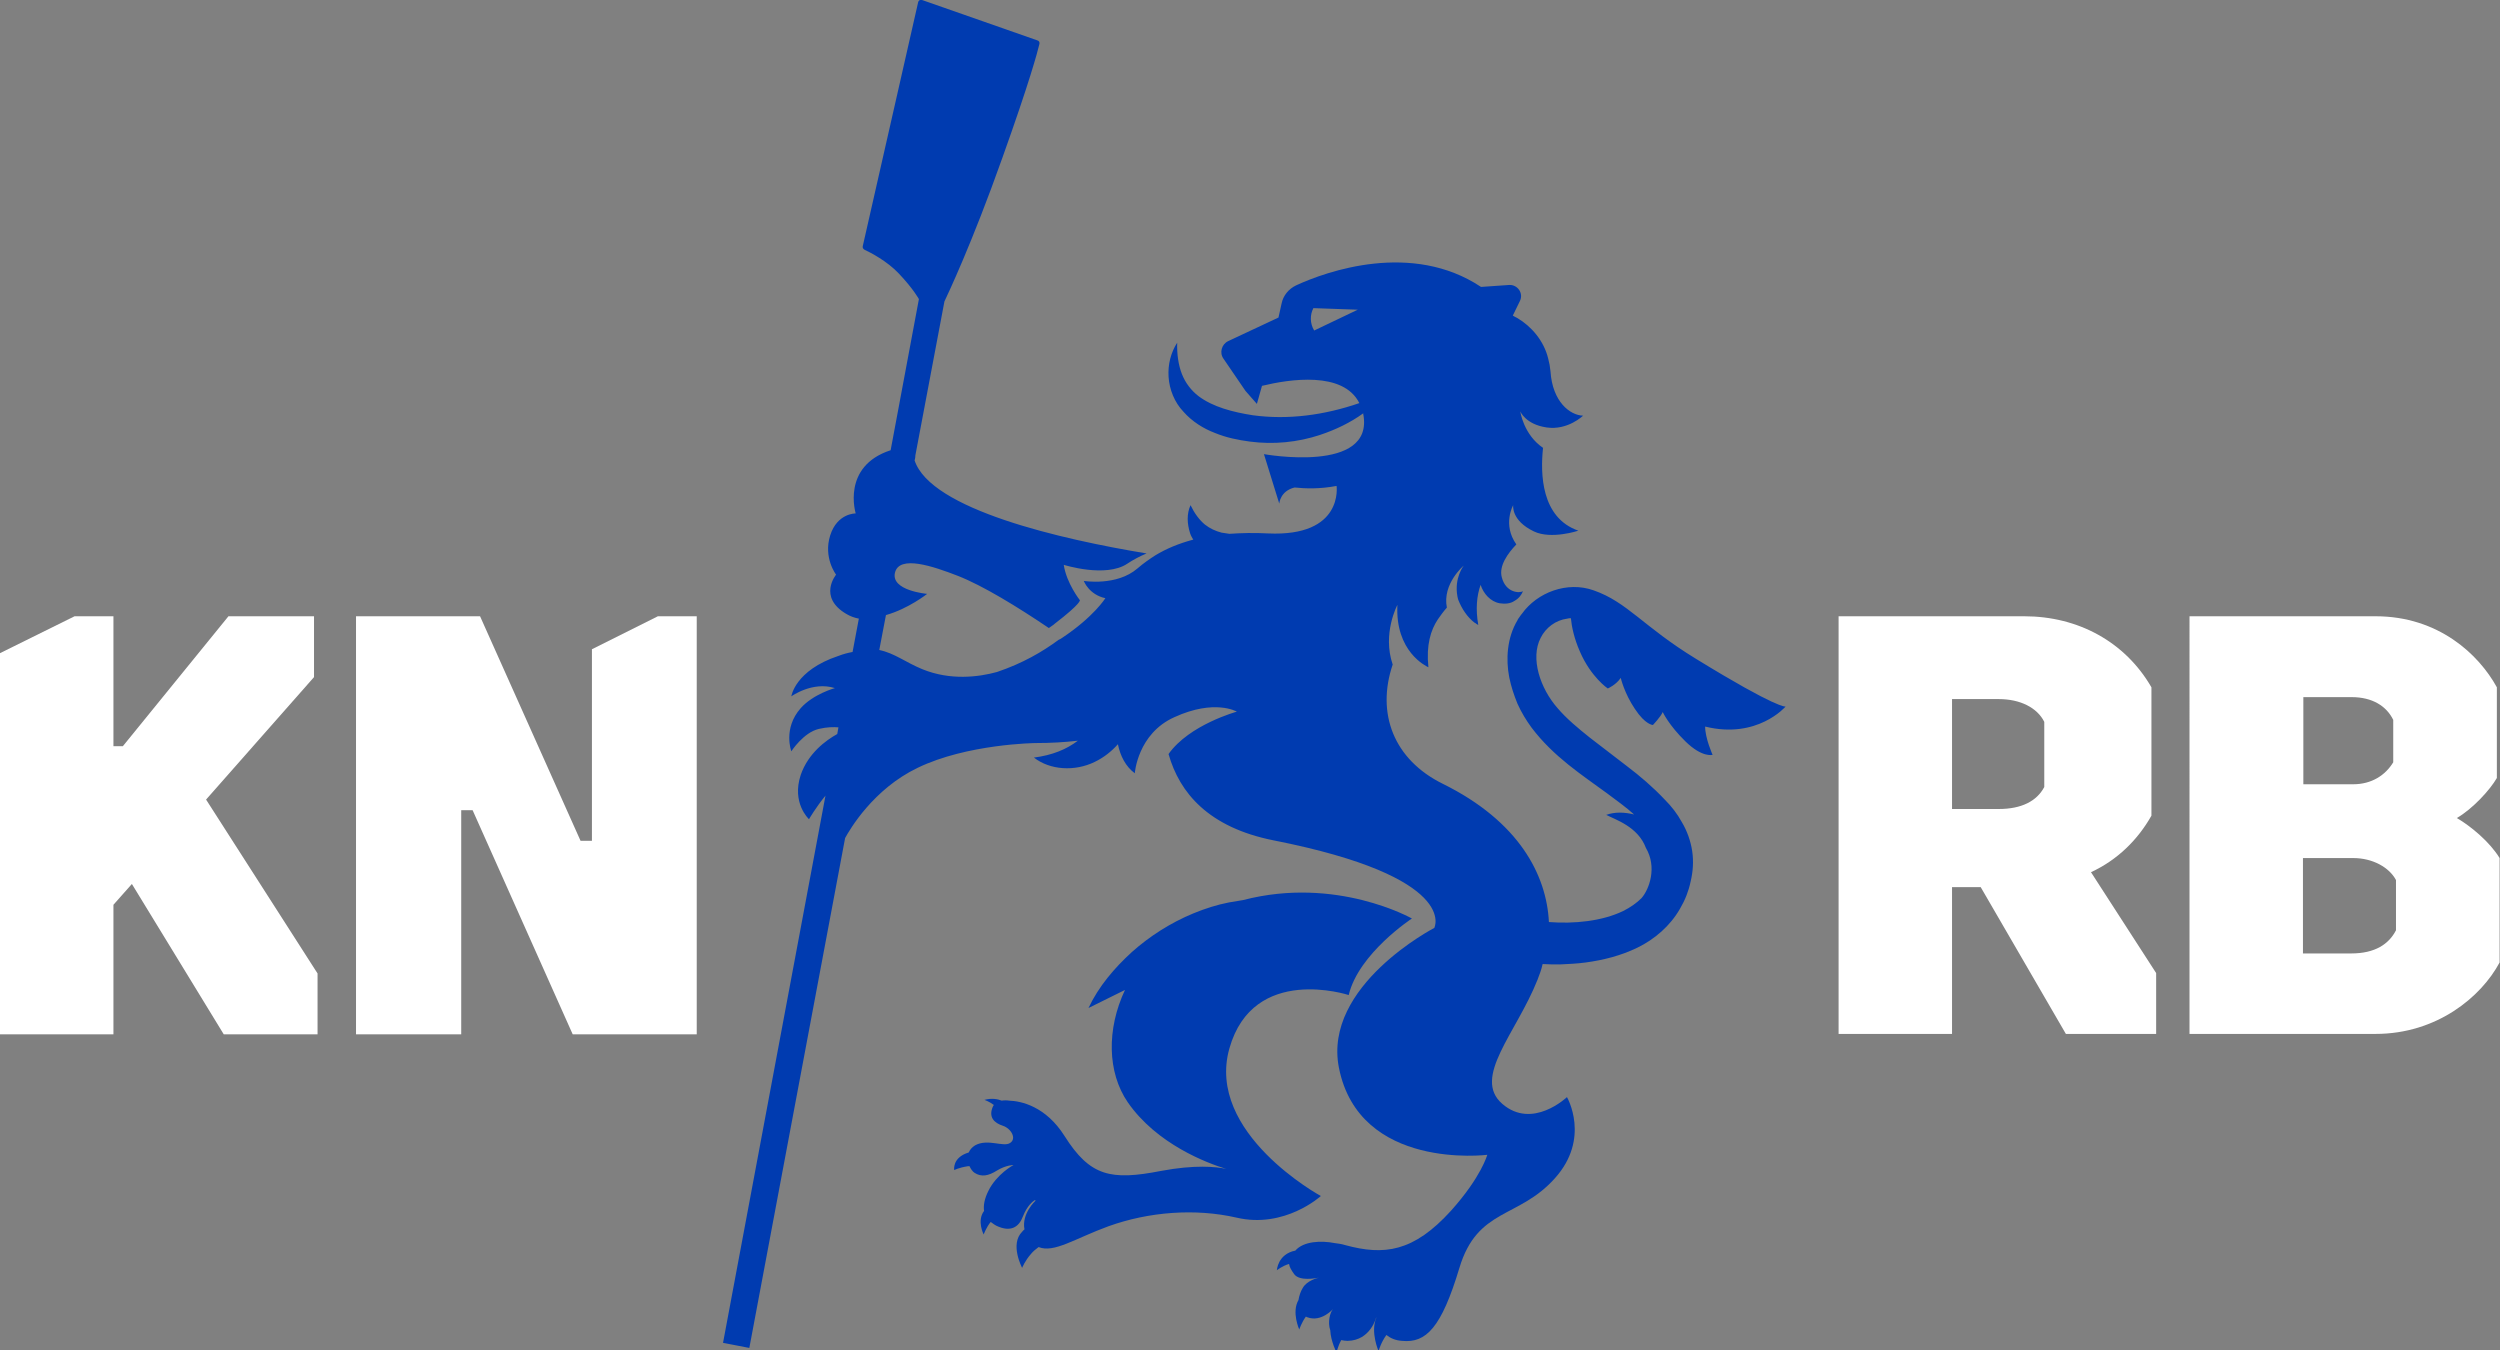 <?xml version="1.0" encoding="UTF-8"?>
<!-- Generator: Adobe Illustrator 25.0.1, SVG Export Plug-In . SVG Version: 6.00 Build 0) -->
<svg xmlns="http://www.w3.org/2000/svg" xmlns:xlink="http://www.w3.org/1999/xlink" version="1.1" x="0px" y="0px" viewBox="0 0 636.9 344" style="enable-background:new 0 0 636.9 344;" xml:space="preserve"><rect x="0" y="0" width="636.9" height="344" fill="#808080" stroke="none"/> <style type="text/css"> .st0{display:none;} .st1{display:inline;fill:#214596;} .st2{fill:#FFFFFF;} .st3{fill:#003BB0;} </style> <g id="Background" class="st0"> <rect id="XMLID_43_" x="-321.6" y="-199.9" class="st1" width="1280" height="800.9"/> </g> <g id="Logo"> <g id="XMLID_27_"> <path id="XMLID_40_" class="st2" d="M0,166.4l19-9.4h9.9v33.1h2.4L58.2,157H80v15.5l-27.5,31.2L80.9,248v15.5H57l-23.4-38.3 l-4.7,5.3v33H0V166.4z"/> <path id="XMLID_36_" class="st2" d="M468.4,157h47.3c13.7,0,25.7,6.5,32.4,18.1v32.7c-3.5,6.2-8.7,11.3-15.4,14.4l16.6,25.7v15.5 h-23l-21.7-37.4h-7.3v37.4h-28.9V157z M509.2,206.1c5.8,0,9.7-2,11.6-5.6v-16.6c-1.8-3.6-6.1-5.8-11.6-5.8h-11.9v28H509.2z"/> <path id="XMLID_29_" class="st2" d="M557.8,157h47.4c16,0,26.3,9.7,30.9,18.1v23.1c-1.7,3-6.2,7.9-10.2,10.2 c3.6,2.1,8.4,6.1,10.9,10.2v26.6c-4.7,8.8-16,18.2-31.6,18.2h-47.4V157z M599.5,199.8c4.7,0,8.2-2.3,10.2-5.6v-10.8 c-1.7-3.5-5.3-5.8-10.6-5.8h-12.3v22.2H599.5z M599,242.9c6.1,0,9.6-2.4,11.4-5.9v-12.8c-1.7-3.2-5.9-5.6-10.9-5.6h-12.8v24.3H599 z"/> <polygon id="XMLID_28_" class="st2" points="150.8,165.4 150.8,214.2 147.9,214.2 122.3,157 90.7,157 90.7,263.5 117.5,263.5 117.5,206.4 120.4,206.4 145.9,263.5 177.5,263.5 177.5,157 167.6,157 "/> </g> <path id="XMLID_25_" class="st3" d="M313.2,267.1c6.1-21.6,30.4-13.6,30.4-13.6c2.5-10.6,16.1-19.5,16.1-19.5s-19.2-10.9-43-4.7 c-1.2,0.2-2.4,0.4-3.6,0.6c-3.1,0.6-6.2,1.6-9.1,2.8c-5.8,2.4-11.1,5.8-15.6,9.8c-4.5,4.1-8.5,8.8-11.1,14.3 c3.2-1.6,6.3-3.1,9.3-4.6c-4.7,10-4.5,21,0.7,28.6c7.4,10.7,20.2,15.5,25.1,17c-2.6-0.6-8.1-1.1-16.6,0.5 c-12.8,2.5-18.1,1.4-24.6-8.9c-4.8-7.6-11.1-8.9-14.1-9c-0.6-0.1-1.3-0.1-1.9,0c-1-0.4-2.5-0.7-4.4-0.2c0,0,1.2,0.4,2.4,1.3 c-0.1,0.1-0.1,0.2-0.2,0.3c-1.3,2.8,0.3,4.3,2.5,5c2.1,0.7,3.6,3.3,1.8,4.4c-1.7,1.1-5.7-1.2-8.9,0.6c-0.8,0.5-1.3,1.1-1.6,1.8 c-4.3,1.3-3.7,4.5-3.7,4.5s1-0.6,3.5-1c0.1,0,0.3,0,0.4,0c0.3,0.7,0.8,1.4,1.3,1.7c1.7,1.1,3.5,0.8,5.7-0.6 c2.3-1.4,4.2-1.4,4.2-1.4s-4.3,2.3-6.4,6.6c-1,2-1.3,3.7-1.1,5.1c-1.9,2.5-0.1,6-0.1,6s0.7-1.9,1.8-3.2c0.4,0.3,0.9,0.7,1.5,1 c3.6,1.7,5.7,0.3,6.7-2.4c1.1-2.8,2.6-3.9,3.1-4.2l0.1,0.2c0,0-3.6,3.3-2.8,7.3c-0.2,0.2-0.4,0.3-0.6,0.6c-3.2,3.2,0,9.2,0,9.2 s0.7-1.8,2.3-3.6c0.5-0.6,1.2-1.2,1.9-1.7c3.9,1.6,9.3-2.2,17.8-5.3c10.3-3.7,22.1-4.6,32.6-2.2c12.3,2.9,21.5-5.5,21.5-5.5 S307.1,288.7,313.2,267.1z"/> <path id="XMLID_5_" class="st3" d="M432,167.8c-13.4-8.2-17.4-14.4-26-17.4c-6.7-2.4-14.4,0.5-18.3,6c0,0,0,0.1-0.1,0.1 c-0.2,0.2-0.3,0.5-0.5,0.7c-0.2,0.3-0.4,0.5-0.5,0.8c-2.7,4.5-3,10-2.1,14.6c0.5,2.4,1.2,4.5,2.1,6.7c1,2.2,2.2,4.2,3.6,6.1 c5.6,7.4,12.8,12,19.2,16.7c2.4,1.8,4.8,3.5,6.9,5.4c-2.4-0.6-4.9-0.7-7.1,0.1c2.3,1.2,8.1,3,10.1,8.4c2.9,4.9,0.9,10.5-1.1,12.8 c-1.3,1.3-2.9,2.4-4.7,3.3c-5.4,2.6-12.5,3.3-18.9,2.8c-0.6-12-7.6-25.6-27-35.2c-12.6-6.2-17-18-12.8-30.4 c-2.7-7.9,1.2-15.2,1.2-15.2c-0.6,11.9,7.3,15.6,7.9,15.9c0,0,0,0,0,0c-0.6-5.7,0.6-9.5,2.4-12.2c0.7-1,1.4-2,2.3-3c0,0,0,0,0,0 c-1.2-6.1,4.3-10.7,4.3-10.7s-2.5,3.1-1.6,7.9c0.1,0.3,0.1,0.6,0.2,0.8c0.9,2.3,2.3,4.4,4.1,5.8c0.1,0,0.1,0.1,0.2,0.1 c0.3,0.2,0.5,0.4,0.8,0.5c-0.7-4-0.4-7.4,0.6-10.2c0.7,2.2,2.5,4.3,4.9,4.7c1.3,0.2,2.7,0.1,3.7-0.6c1.1-0.6,1.8-1.5,2.2-2.5 c-0.9,0.6-4.4,0.4-5.4-3.5c-0.8-2.9,1.5-6.1,3.7-8.4c-3.6-5.1-0.8-10-0.8-10s-0.6,3.9,5.3,6.7c4.4,2.1,11.3-0.2,11.3-0.2 c-9.5-3.3-9.7-14.5-9-21.1c-5-3.4-5.8-9.3-5.8-9.3s1.3,3.3,6.7,4.1c5.4,0.8,9.3-3,9.3-3c-3.3-0.1-7.8-3.5-8.3-11.3 c-0.1-1.1-0.3-2.2-0.6-3.3c-1.1-4.5-4.3-8.2-7.9-10.3c-0.4-0.2-0.8-0.4-1.1-0.6l1.8-3.7c1-2-0.6-4.2-2.7-4.1l-7.2,0.5 c-17.6-11.7-39.3-4-47.1-0.4c-1.9,0.9-3.3,2.6-3.7,4.6l-0.8,3.6l-12.8,6c-1.7,0.8-2.3,3-1.2,4.5l5.6,8.2l2.9,3.3l1.3-4.6 c7-1.7,20.7-3.8,24.8,4.4c-9,3.1-18.2,4.3-27.1,3.1c-5.1-0.8-10.2-2.1-13.9-4.9c-1.8-1.4-3.3-3.3-4.2-5.6c-0.9-2.3-1.3-5.1-1.2-8 c-1.6,2.5-2.4,5.5-2.2,8.7c0.2,3.2,1.5,6.5,3.8,8.9c2.2,2.5,5.1,4.3,8,5.4c2.9,1.2,5.9,1.8,8.9,2.2c6,0.8,12.2,0.2,17.9-1.7 c3.9-1.3,7.7-3.1,11-5.5c0,0.1,0,0.1,0,0.2c2.9,15.3-25.3,10.2-25.3,10.2l3.9,12.6c0,0,0.2-3.2,3.9-4.1c2.8,0.3,6.5,0.4,10.7-0.4 c0,0,1.9,13-17.5,12.1c-3.6-0.2-6.8-0.1-9.8,0.1c-0.7-0.1-1.4-0.2-2-0.3c-1.5-0.4-2.9-1-4.3-2.1c-1.4-1.2-2.6-2.8-3.6-4.9 c-1,2.2-0.9,4.7-0.1,7.2c0.2,0.6,0.5,1.1,0.8,1.6c0,0,0,0-0.1,0c0,0,0.1,0,0.1,0s0,0-0.1,0c-3.7,1-6.8,2.3-9.6,4 c-1.4,0.9-3,2-4.5,3.3c-5.3,4.6-13.7,3.2-13.7,3.2s1.3,3.5,5.5,4.4c0,0-2.9,4.7-11,10.1c-0.3,0.2-0.6,0.4-0.9,0.5 c-4.2,3.1-9.2,6-15.7,8.2c-4.7,1.3-11.9,2.2-19-0.7c-4.2-1.7-7.1-4.1-11-4.9l1.7-8.9c5.7-1.6,10.5-5.4,10.5-5.4s-9.3-0.8-8.2-5.4 c1.1-4.6,9.8-1.6,16,0.8c6.4,2.5,15.2,7.9,23.2,13.3c0.5-0.4,1.1-0.7,1.5-1.1c6.9-5.3,6.4-6,6.4-6s-3.4-4.3-4.1-9 c0,0,10.7,3.4,16.2-0.3c1.5-1,3.2-1.9,4.9-2.6c-21.8-3.6-55-11.2-59.1-23.7c0,0,0.2-0.6,0.2-1.3l7.4-39.2c0.8-1.7,7-14.7,14.8-36.7 c6.9-19.3,8.9-26.8,9.4-28.9c0.1-0.4-0.1-0.8-0.5-0.9L234.9,0c-0.4-0.2-0.9,0.1-1,0.6l-14.1,62.1c-0.1,0.4,0.1,0.7,0.4,0.9 c1.5,0.7,5.8,2.9,8.8,6.1c3.7,3.9,5.1,6.5,5.1,6.5l-7.2,38.5c-12.6,4.1-8.9,16.1-8.9,16.1s-4.7-0.1-6.5,5.6c-1.8,5.7,1.5,10,1.5,10 s-4.7,5.7,2.6,10c1,0.6,2.1,1,3.2,1.2l-1.6,8.5c-1.1,0.2-2.3,0.5-3.6,1c-11.1,3.7-12,10.3-12,10.3s5.4-3.9,11.1-2.1 c0,0-5.5,1.5-8.7,5.1c-4.6,5.2-2.4,11-2.4,11s3.1-4.8,7-5.7c2.1-0.5,3.8-0.5,5-0.4l-0.3,1.7c-2.9,1.6-7.4,4.9-9.3,10.4 c-2.4,7.2,2.1,11.3,2.1,11.3s1.8-3.1,4.2-6l-26.1,139.4l6.7,1.3l24.4-129.9c1.2-2.2,7.2-12.5,18.5-17.9c12.6-6.1,30-6.3,30-6.3 c3.8,0,7.4-0.2,10.8-0.6c-2.9,2.2-6.5,3.7-11.2,4.3c4.1,3.2,10.4,3.6,15.5,1.1c2.3-1.1,4.3-2.7,5.9-4.5c0.6,3,2,5.7,4.3,7.4 c0,0,0.7-10.1,10.1-14.3c10.3-4.7,15.9-1.4,15.9-1.4s-12.1,3.3-17.4,10.8c2.8,9.9,10.2,18.7,26.8,22c47.6,9.4,40.9,22.3,40.9,22.3 s-28.4,14.7-24.3,35.6c5.2,26.3,37.8,22.2,37.8,22.2s-1.5,5.6-9.2,14.2c-9.6,10.6-17.1,11.5-27,8.8c-1-0.3-1.8-0.4-2.6-0.5 c-3.6-0.7-8-0.5-10.1,1.9c-4.5,0.9-4.7,5-4.7,5s1.4-1.1,3.1-1.6c0.1,0.8,0.6,1.6,1.3,2.6c1.4,1.9,5.7,1,6.3,0.9 c-0.4,0.1-3,0.7-4.1,2.6c-0.5,0.8-0.9,1.9-1.1,3.1c-1.8,3.1,0.2,7.5,0.2,7.5s0.6-1.8,1.7-3.3c0.1,0.1,0.3,0.2,0.4,0.2 c3.5,1.3,6.5-2.1,6.5-2.1c-0.8,0.9-1.4,3.4-0.7,5.4c0.1,2.7,1.6,5.7,1.6,5.7s0.3-1.6,1.2-3.2c0.5,0.1,1,0.2,1.6,0.2 c5.9-0.1,7.3-6,7.3-6s0,0.1,0,0.2c-1.5,3.6,0.6,8.4,0.6,8.4s0.6-2.2,2-4.1c1,0.8,2.3,1.4,4,1.5c6.1,0.6,10-3.3,14.6-18.6 c4.6-15.3,15.1-12.5,24.3-22.8c9.2-10.2,3.1-20.7,3.1-20.7s-8.8,8.4-16.5,1.7c-7.7-6.7,3.6-18,9-31.6c0.5-1.3,1-2.6,1.3-4 c1.5,0.1,2.9,0.1,4.4,0.1c2.2-0.1,4.4-0.2,6.6-0.5c4.4-0.6,8.9-1.7,13.2-3.8c4.3-2.1,8.3-5.5,10.8-9.9c1.3-2.2,2.2-4.5,2.7-6.9 c0.6-2.5,0.8-5.1,0.4-7.8c-0.4-2.6-1.3-5.1-2.6-7.3c-1.2-2.2-2.7-4.1-4.3-5.7c-3.1-3.3-6.4-6.1-9.7-8.6l-9.5-7.3 c-3-2.4-5.9-4.8-8.2-7.5c-4.4-5-7-12.7-4.3-17.9c1.3-2.6,3.8-4.5,6.8-4.9c0.3-0.1,0.6-0.1,0.9-0.1c0.2,2.1,0.8,5.1,2.3,8.5 c2.8,6.5,7.1,9.4,7.1,9.4s2.1-0.9,3.3-2.7c0,0,0.9,3.9,3.6,7.9c2.7,4.1,4.6,4.1,4.6,4.1s2-2.1,2.5-3.3c0,0,1.5,3.3,5.8,7.5 c4.3,4.2,6.9,3.4,6.9,3.4s-1.9-4.2-1.9-7.2c13.3,3.3,20.5-5.1,20.5-5.1S453,180.7,432,167.8z M334.8,84.2L334.8,84.2 c-1.1-1.8-1.1-4-0.2-5.7l11.3,0.4L334.8,84.2z"/> </g> </svg>